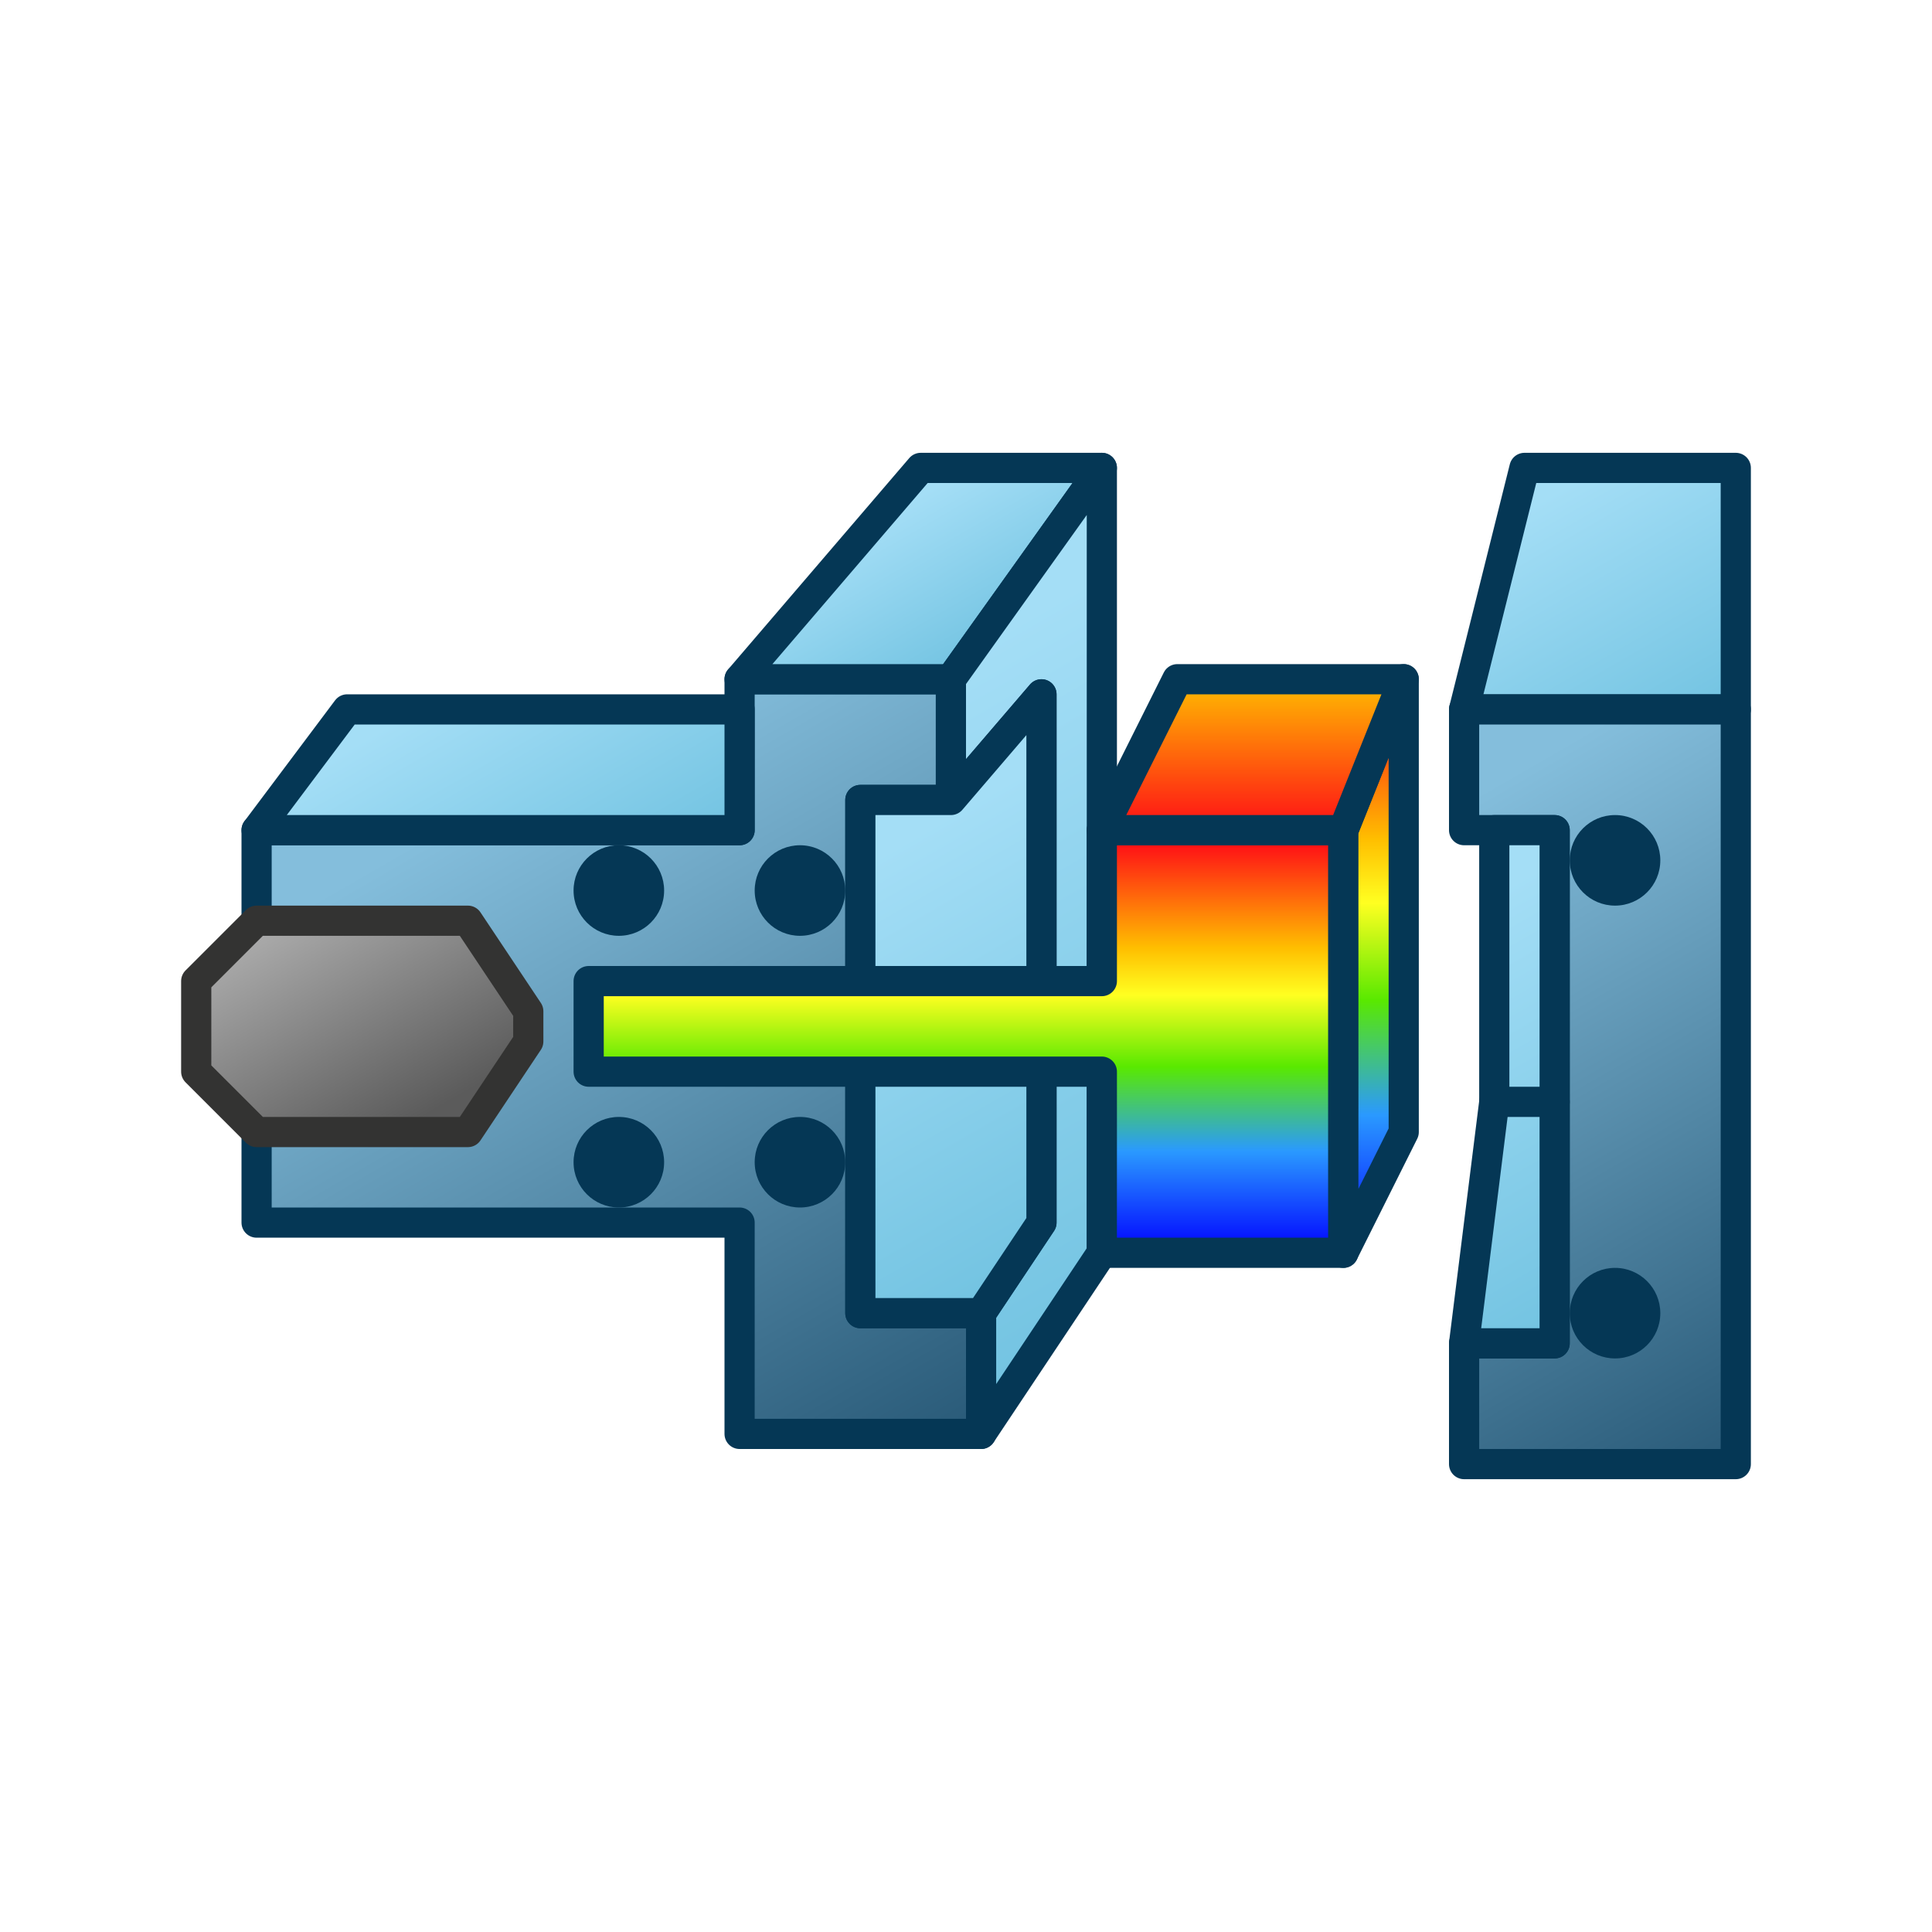 <svg xmlns="http://www.w3.org/2000/svg" xmlns:xlink="http://www.w3.org/1999/xlink" viewBox="0 0 64 64"><defs><linearGradient id="linear-gradient" x1="29.81" y1="48.49" x2="16.88" y2="26.09" gradientUnits="userSpaceOnUse"><stop offset="0" stop-color="#2a5b79"/><stop offset="1" stop-color="#84bedc"/></linearGradient><linearGradient id="linear-gradient-2" x1="19.14" y1="30.08" x2="14.96" y2="22.83" gradientUnits="userSpaceOnUse"><stop offset="0" stop-color="#74c4e2"/><stop offset="1" stop-color="#a4def6"/></linearGradient><linearGradient id="linear-gradient-3" x1="32.12" y1="21.81" x2="29.36" y2="17.03" xlink:href="#linear-gradient-2"/><linearGradient id="linear-gradient-4" x1="40.36" y1="41.64" x2="29.56" y2="22.94" xlink:href="#linear-gradient-2"/><linearGradient id="linear-gradient-5" x1="35.82" y1="40.73" x2="28.78" y2="28.54" xlink:href="#linear-gradient-2"/><linearGradient id="linear-gradient-6" x1="55.63" y1="24.05" x2="51.25" y2="16.46" xlink:href="#linear-gradient-2"/><linearGradient id="linear-gradient-7" x1="59.32" y1="46.95" x2="47.79" y2="26.97" xlink:href="#linear-gradient"/><linearGradient id="linear-gradient-8" x1="53.71" y1="42.42" x2="47.1" y2="30.98" xlink:href="#linear-gradient-2"/><linearGradient id="linear-gradient-9" x1="32" y1="27.5" x2="32" y2="41.5" gradientUnits="userSpaceOnUse"><stop offset="0.04" stop-color="#ff1515"/><stop offset="0.28" stop-color="#ffbf00"/><stop offset="0.39" stop-color="#ffff21"/><stop offset="0.56" stop-color="#59e900"/><stop offset="0.76" stop-color="#2a99ff"/><stop offset="1" stop-color="blue"/></linearGradient><linearGradient id="linear-gradient-10" x1="45.5" y1="22.5" x2="45.5" xlink:href="#linear-gradient-9"/><linearGradient id="linear-gradient-11" x1="41.5" y1="22.5" x2="41.5" y2="27.5" gradientUnits="userSpaceOnUse"><stop offset="0" stop-color="#ffbf00"/><stop offset="0.96" stop-color="#ff1515"/></linearGradient><linearGradient id="linear-gradient-12" x1="9.56" y1="30.27" x2="13.58" y2="37.24" gradientUnits="userSpaceOnUse"><stop offset="0" stop-color="#ababab"/><stop offset="1" stop-color="#5b5b5b"/></linearGradient></defs><title>SIMPLIM_AP_AppIcon</title><g id="Layer_6" data-name="Layer 6"><polygon points="8.5 27.5 24.5 27.5 24.5 22.5 31.5 22.5 31.5 26.5 28.5 26.5 28.5 43.5 32.5 43.5 32.5 47.5 24.5 47.5 24.5 40.5 8.5 40.5 8.5 27.5" stroke="#053755" stroke-linecap="round" stroke-linejoin="round" fill="url(#linear-gradient)"/><polygon points="8.5 27.5 11.5 23.5 24.5 23.5 24.5 27.5 8.5 27.5" stroke="#053755" stroke-linecap="round" stroke-linejoin="round" fill="url(#linear-gradient-2)"/><polygon points="24.5 22.5 30.5 15.5 36.5 15.5 31.5 22.5 24.5 22.5" stroke="#053755" stroke-linecap="round" stroke-linejoin="round" fill="url(#linear-gradient-3)"/><polygon points="31.5 26.5 34.5 23 34.5 40.5 32.5 43.5 32.5 47.5 36.5 41.5 36.5 15.5 31.5 22.5 31.5 26.5" stroke="#053755" stroke-linecap="round" stroke-linejoin="round" fill="url(#linear-gradient-4)"/><polygon points="28.5 43.5 28.5 26.5 31.5 26.5 34.5 23 34.5 40.5 32.5 43.5 28.5 43.5" stroke="#053755" stroke-linecap="round" stroke-linejoin="round" fill="url(#linear-gradient-5)"/><polygon points="48.5 23.5 50.5 15.5 57.5 15.5 57.5 23.5 48.5 23.5" stroke="#053755" stroke-linecap="round" stroke-linejoin="round" fill="url(#linear-gradient-6)"/><polygon points="48.5 27.5 48.5 23.5 57.5 23.5 57.5 48.5 48.5 48.5 48.5 44.5 51.5 44.5 51.5 27.5 48.5 27.5" stroke="#053755" stroke-linecap="round" stroke-linejoin="round" fill="url(#linear-gradient-7)"/><polygon points="48.5 44.5 49.5 36.5 49.5 27.5 51.5 27.5 51.5 44.5 48.5 44.5" stroke="#053755" stroke-linecap="round" stroke-linejoin="round" fill="url(#linear-gradient-8)"/><line x1="49.5" y1="36.5" x2="51.5" y2="36.5" fill="none" stroke="#053755" stroke-linecap="round" stroke-linejoin="round"/><circle cx="53.5" cy="28.5" r="1.5" fill="#053755"/><circle cx="26.5" cy="29.5" r="1.5" fill="#053755"/><circle cx="20.5" cy="29.5" r="1.5" fill="#053755"/><circle cx="26.5" cy="38.5" r="1.5" fill="#053755"/><circle cx="20.5" cy="38.5" r="1.5" fill="#053755"/><circle cx="53.5" cy="43.5" r="1.5" fill="#053755"/></g><g id="Layer_4" data-name="Layer 4"><polygon points="19.5 32.5 19.5 35.5 36.5 35.5 36.5 41.5 44.5 41.5 44.5 27.5 36.5 27.5 36.5 32.5 19.5 32.5" stroke="#053755" stroke-linecap="round" stroke-linejoin="round" fill="url(#linear-gradient-9)"/><polygon points="44.5 27.5 46.5 22.5 46.5 37.5 44.5 41.5 44.5 27.5" stroke="#053755" stroke-linecap="round" stroke-linejoin="round" fill="url(#linear-gradient-10)"/><polygon points="36.5 27.5 39 22.5 46.5 22.5 44.5 27.5 36.5 27.5" stroke="#053755" stroke-linecap="round" stroke-linejoin="round" fill="url(#linear-gradient-11)"/></g><g id="Layer_5" data-name="Layer 5"><polygon points="6.5 32.5 8.5 30.5 15.5 30.5 17.5 33.5 17.5 34.5 15.5 37.5 8.5 37.5 6.5 35.5 6.5 32.5" stroke="#333332" stroke-linecap="round" stroke-linejoin="round" fill="url(#linear-gradient-12)"/></g></svg>